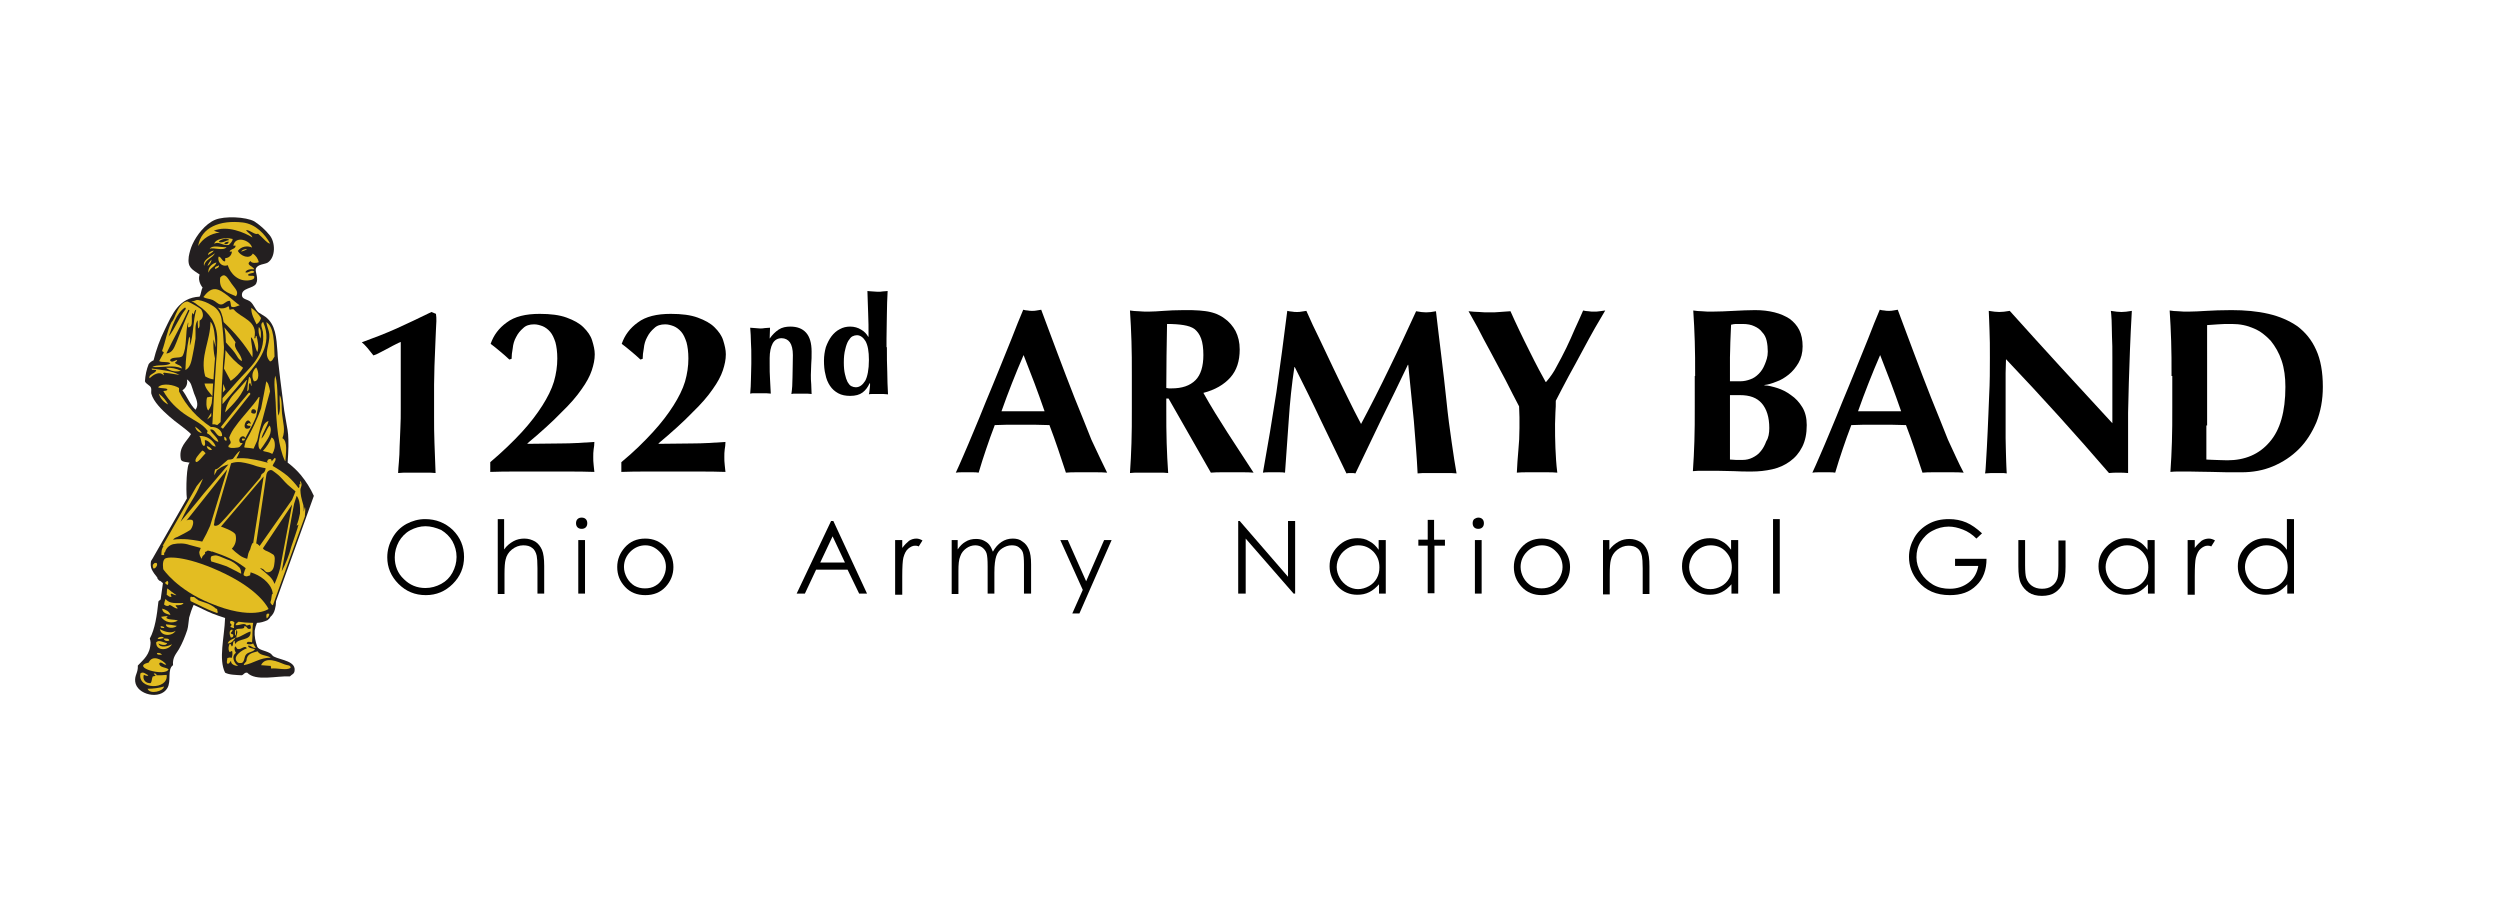 <?xml version="1.0" encoding="utf-8"?>
<!-- Generator: Adobe Illustrator 24.0.2, SVG Export Plug-In . SVG Version: 6.00 Build 0)  -->
<svg version="1.1" id="_122nd_Army_Band_Logos" xmlns="http://www.w3.org/2000/svg" xmlns:xlink="http://www.w3.org/1999/xlink"
	 x="0px" y="0px" viewBox="0 0 667.5 246" style="enable-background:new 0 0 667.5 246;" xml:space="preserve">
<style type="text/css">
	.st0{enable-background:new    ;}
	.st1{fill:#231F20;}
	.st2{fill:#E3BD22;}
</style>
<title>122-Logo-Artboard 17</title>
<g id="Name_only_color">
	<g class="st0">
		<path d="M116.4,88c-0.1,1.5-0.1,3.1-0.2,4.8c-0.1,1.6-0.1,3.3-0.2,5c0,1.7-0.1,3.3-0.1,4.9v3.8v4.8c0,2.2,0,4.5,0.1,6.9
			c0.1,2.4,0.2,5.1,0.3,8.1c-0.8-0.1-1.7-0.1-2.5-0.1c-0.8,0-1.6,0-2.5,0c-0.8,0-1.7,0-2.5,0c-0.8,0-1.6,0-2.5,0.1
			c0-0.7,0.1-1.6,0.2-2.9c0.1-1.3,0.2-2.7,0.2-4.2c0.1-1.5,0.1-3.2,0.2-4.9c0.1-1.7,0.1-3.5,0.1-5.2V91.3c-0.3,0.1-0.7,0.3-1.3,0.6
			c-0.6,0.3-1.2,0.6-1.9,1c-0.7,0.4-1.4,0.7-2.1,1.1c-0.7,0.4-1.4,0.7-2,0.9c-0.5-0.6-1-1.3-1.6-2c-0.6-0.7-1.1-1.2-1.5-1.5
			c3.3-1.2,6.4-2.4,9.3-3.7c2.9-1.3,6-2.8,9.3-4.4l1.2,0.5C116.6,85,116.5,86.4,116.4,88z"/>
		<path d="M139.3,115.4c2.3-2.5,4.1-4.9,5.5-7.1c1.4-2.2,2.5-4.4,3.1-6.4c0.6-2.1,0.9-4.1,0.9-6.2c0-1.7-0.2-3.2-0.5-4.3
			c-0.4-1.2-0.8-2.1-1.4-2.8c-0.6-0.7-1.3-1.2-2-1.5c-0.8-0.3-1.5-0.5-2.3-0.5c-1.2,0-2.2,0.3-2.9,1c-0.8,0.7-1.4,1.4-1.9,2.4
			c-0.5,0.9-0.8,1.9-0.9,3c-0.2,1-0.3,2-0.3,2.8l-0.6,0.2c-0.8-0.8-1.7-1.5-2.5-2.2c-0.8-0.7-1.6-1.3-2.5-2c0.8-2.3,2.2-4.2,4.3-5.7
			c2.1-1.6,5.1-2.3,8.8-2.3c2.9,0,5.3,0.3,7.2,1c1.9,0.7,3.4,1.5,4.5,2.6c1.1,1.1,1.9,2.2,2.3,3.5c0.4,1.3,0.7,2.5,0.7,3.7
			c0,1.4-0.3,2.8-0.8,4.3s-1.4,3.2-2.7,5c-1.3,1.9-3.1,4-5.5,6.3c-2.3,2.4-5.3,5.1-9,8.2l0.1,0.1c3,0,6-0.1,8.9-0.1
			c2.9,0,5.9-0.2,8.9-0.4c0,0.7-0.1,1.4-0.2,2c-0.1,0.7-0.1,1.3-0.1,2c0,0.7,0,1.4,0.1,2.1c0.1,0.7,0.1,1.3,0.2,1.9
			c-2.4-0.1-4.7-0.1-7.1-0.1c-2.3,0-4.7,0-7.1,0c-2.3,0-4.5,0-6.8,0c-2.3,0-4.5,0-6.8,0.1v-2.6C134.2,120.6,137,117.9,139.3,115.4z"
			/>
		<path d="M174.3,115.4c2.3-2.5,4.1-4.9,5.5-7.1c1.4-2.2,2.5-4.4,3.1-6.4c0.6-2.1,0.9-4.1,0.9-6.2c0-1.7-0.2-3.2-0.5-4.3
			c-0.4-1.2-0.8-2.1-1.4-2.8c-0.6-0.7-1.3-1.2-2-1.5c-0.8-0.3-1.5-0.5-2.3-0.5c-1.2,0-2.2,0.3-2.9,1c-0.8,0.7-1.4,1.4-1.9,2.4
			c-0.5,0.9-0.8,1.9-0.9,3c-0.2,1-0.3,2-0.3,2.8l-0.6,0.2c-0.8-0.8-1.7-1.5-2.5-2.2c-0.8-0.7-1.6-1.3-2.5-2c0.8-2.3,2.2-4.2,4.3-5.7
			c2.1-1.6,5.1-2.3,8.8-2.3c2.9,0,5.3,0.3,7.2,1c1.9,0.7,3.4,1.5,4.5,2.6c1.1,1.1,1.9,2.2,2.3,3.5c0.4,1.3,0.7,2.5,0.7,3.7
			c0,1.4-0.3,2.8-0.8,4.3s-1.4,3.2-2.7,5c-1.3,1.9-3.1,4-5.5,6.3c-2.3,2.4-5.3,5.1-9,8.2l0.1,0.1c3,0,6-0.1,8.9-0.1
			c2.9,0,5.9-0.2,8.9-0.4c0,0.7-0.1,1.4-0.2,2c-0.1,0.7-0.1,1.3-0.1,2c0,0.7,0,1.4,0.1,2.1c0.1,0.7,0.1,1.3,0.2,1.9
			c-2.4-0.1-4.7-0.1-7.1-0.1c-2.3,0-4.7,0-7.1,0c-2.3,0-4.5,0-6.8,0c-2.3,0-4.5,0-6.8,0.1v-2.6C169.3,120.6,172,117.9,174.3,115.4z"
			/>
	</g>
	<g class="st0">
		<path d="M205.5,90.4c0.7-1,1.5-1.8,2.4-2.4c0.9-0.6,2-0.8,3.1-0.8c1.8,0,3.2,0.5,4.2,1.6c1,1.1,1.5,2.8,1.5,5.1
			c0,1.2,0,2.3-0.1,3.3c0,1-0.1,1.9-0.1,2.9c0,0.8,0,1.6,0.1,2.5c0,0.9,0.1,1.8,0.1,2.6c-0.3,0-0.7-0.1-1.2-0.1c-0.5,0-1,0-1.5,0
			c-0.5,0-1,0-1.5,0c-0.5,0-0.9,0-1.2,0.1c0.2-1.3,0.3-2.8,0.3-4.5c0-1.7,0.1-3.7,0.1-5.9c0-1.5-0.3-2.7-0.8-3.4
			c-0.5-0.7-1.3-1.1-2.2-1.1c-1.1,0-1.9,0.5-2.4,1.4c-0.5,0.9-0.8,2.3-0.8,3.9v1.5c0,1.5,0,2.9,0.1,4.2s0.1,2.6,0.2,3.8
			c-0.3,0-0.7-0.1-1.2-0.1s-1,0-1.6,0c-0.6,0-1.1,0-1.5,0c-0.5,0-0.9,0-1.2,0.1c0.1-1.2,0.2-2.5,0.2-3.8c0-1.3,0.1-2.7,0.1-4.2v-1.5
			c0-1.5,0-2.9-0.1-4.2c0-1.3-0.1-2.6-0.2-3.9c0.4,0,0.9,0.1,1.3,0.1c0.4,0,0.9,0.1,1.3,0.1s0.9,0,1.3-0.1c0.4,0,0.9-0.1,1.4-0.1
			L205.5,90.4L205.5,90.4z"/>
		<path d="M236.8,92.7c0,2.4,0,4.6,0.1,6.6c0,2,0.1,4,0.2,6c-0.3,0-0.7-0.1-1.2-0.1c-0.5,0-1,0-1.5,0c-0.5,0-1,0-1.4,0
			c-0.5,0-0.8,0-1,0.1c0,0,0-0.2,0.1-0.5c0-0.3,0.1-0.6,0.1-0.9c0-0.3,0.1-0.7,0.1-1c0-0.3,0-0.5,0-0.5l-0.1-0.1
			c-0.5,1.1-1.1,1.9-1.9,2.5c-0.8,0.6-1.9,0.9-3.3,0.9c-1.2,0-2.3-0.2-3.2-0.7s-1.6-1.1-2.2-2c-0.6-0.9-1-1.9-1.2-3
			c-0.3-1.1-0.4-2.4-0.4-3.7s0.2-2.5,0.5-3.6c0.4-1.1,0.9-2.1,1.5-2.9c0.6-0.8,1.4-1.5,2.2-1.9c0.9-0.5,1.8-0.7,2.8-0.7
			c1.1,0,2.1,0.3,2.9,0.8c0.9,0.5,1.5,1.2,1.9,1.9h0.1c0-2.2,0-4.3-0.1-6.2s-0.1-3.9-0.2-6c0.3,0,0.7,0.1,1.2,0.1
			c0.5,0,1,0.1,1.5,0.1c0.5,0,1,0,1.5-0.1c0.5,0,0.9-0.1,1.2-0.1c-0.1,2-0.2,4.1-0.2,6.1c0,2-0.1,4.2-0.1,6.6V92.7z M225.3,96.8
			c0,1.2,0.1,2.3,0.3,3.1c0.2,0.9,0.4,1.5,0.7,2.1c0.3,0.5,0.6,0.9,1,1.1c0.4,0.2,0.8,0.3,1.2,0.3c1,0,1.8-0.6,2.5-1.7
			c0.6-1.1,1-3,1-5.6c0-2.3-0.3-3.9-0.9-5c-0.6-1-1.4-1.6-2.3-1.6c-0.4,0-0.8,0.1-1.2,0.3s-0.7,0.6-1.1,1.2
			c-0.3,0.5-0.6,1.3-0.8,2.2C225.4,94.3,225.3,95.4,225.3,96.8z"/>
	</g>
	<g class="st0">
		<path d="M295.6,126.2c-1-0.1-2-0.1-2.9-0.1c-0.9,0-1.8,0-2.7,0c-0.9,0-1.8,0-2.7,0c-0.9,0-1.8,0-2.7,0.1c-0.7-2.1-1.4-4.2-2.1-6.3
			c-0.7-2.1-1.5-4.3-2.3-6.4c-1.3,0-2.7-0.1-4-0.1c-1.3,0-2.7,0-4,0c-1.1,0-2.2,0-3.3,0c-1.1,0-2.2,0.1-3.3,0.1
			c-0.8,2.1-1.6,4.3-2.3,6.4c-0.7,2.1-1.4,4.2-2,6.3c-0.5-0.1-1-0.1-1.5-0.1c-0.5,0-1,0-1.5,0c-0.5,0-1,0-1.5,0s-1.1,0-1.6,0.1
			c0.5-1.1,1.2-2.6,2-4.5c0.8-1.9,1.8-4.1,2.8-6.6c1-2.4,2.1-5,3.2-7.8c1.2-2.8,2.3-5.6,3.5-8.5c1.2-2.9,2.3-5.7,3.4-8.4
			c1.1-2.8,2.1-5.4,3.1-7.7c0.4,0.1,0.8,0.2,1.2,0.2c0.4,0.1,0.8,0.1,1.2,0.1c0.4,0,0.8,0,1.2-0.1c0.4-0.1,0.8-0.1,1.2-0.2
			c1.3,3.6,2.8,7.4,4.3,11.5c1.5,4.1,3.1,8.1,4.6,12c1.6,3.9,3.1,7.7,4.5,11.2C293,120.8,294.4,123.8,295.6,126.2z M273.3,94.8
			c-1.1,2.5-2.1,5-3.1,7.5c-1,2.5-1.9,5-2.8,7.5h11.5c-0.9-2.6-1.8-5.1-2.7-7.5C275.2,99.8,274.3,97.3,273.3,94.8z"/>
		<path d="M311.4,106.4v2.6c0,3.5,0,6.6,0.1,9.3c0.1,2.7,0.2,5.4,0.4,8c-0.7-0.1-1.5-0.1-2.3-0.1c-0.8,0-1.8,0-2.8,0
			c-1.1,0-2,0-2.8,0c-0.8,0-1.6,0-2.3,0.1c0.2-2.6,0.3-5.3,0.4-8c0.1-2.7,0.1-5.8,0.1-9.3v-8.6c0-3.5,0-6.6-0.1-9.3
			c-0.1-2.7-0.2-5.4-0.4-8.2c0.7,0.1,1.5,0.2,2.3,0.2c0.8,0.1,1.8,0.1,2.8,0.1c1.1,0,2.4-0.1,3.9-0.2c1.4-0.1,3.2-0.2,5.4-0.2
			c1.6,0,3,0,4.1,0.1c1.1,0.1,2.1,0.2,2.9,0.4c0.8,0.2,1.5,0.4,2.1,0.7c0.6,0.3,1.2,0.6,1.7,1c1.3,0.9,2.3,2.1,3,3.4
			c0.7,1.4,1.1,3,1.1,4.9c0,3.1-0.8,5.6-2.5,7.5c-1.7,1.9-4.1,3.3-7.2,4.1c2,3.6,4.2,7.1,6.5,10.7c2.3,3.5,4.6,7.1,6.9,10.6
			c-1-0.1-1.9-0.1-2.8-0.1c-0.9,0-1.9,0-2.8,0c-1,0-1.9,0-2.9,0c-0.9,0-1.9,0-2.9,0.1l-11.3-19.8H311.4z M321.3,94.8
			c0-1.8-0.2-3.3-0.6-4.4c-0.4-1.1-1-1.9-1.7-2.5c-0.8-0.6-1.8-0.9-3-1.1c-1.2-0.2-2.7-0.3-4.4-0.3c-0.1,5.7-0.2,11.4-0.2,17.1
			c0.3,0,0.5,0.1,0.7,0.1c0.2,0,0.5,0,0.7,0c2.8,0,4.9-0.7,6.4-2.2C320.6,100.1,321.3,97.8,321.3,94.8z"/>
		<path d="M344.1,112.1c-0.3,4.7-0.7,9.4-1,14.1c-0.5-0.1-1-0.1-1.5-0.1c-0.5,0-1,0-1.4,0c-0.5,0-1,0-1.5,0c-0.5,0-1,0-1.5,0.1
			c1.3-7.2,2.5-14.4,3.6-21.5c1-7.1,2-14.4,2.9-21.7c0.5,0.1,0.9,0.2,1.3,0.2c0.4,0.1,0.8,0.1,1.3,0.1c0.4,0,0.8,0,1.2-0.1
			c0.4-0.1,0.9-0.1,1.3-0.2c1.1,2.5,2.3,5.1,3.6,7.7c1.2,2.6,2.5,5.2,3.7,7.8c1.2,2.6,2.5,5.1,3.7,7.6c1.2,2.5,2.4,4.8,3.6,7.1
			c2.5-4.7,5-9.6,7.5-14.8c2.5-5.1,4.9-10.3,7.2-15.3c1,0.2,2,0.3,2.7,0.3c0.7,0,1.6-0.1,2.6-0.3c0.4,3.6,0.9,7.5,1.4,11.7
			c0.5,4.2,1,8.2,1.4,12.2s0.9,7.7,1.4,11.1c0.5,3.4,0.9,6.2,1.3,8.3c-0.8-0.1-1.7-0.1-2.6-0.1c-0.9,0-1.7,0-2.6,0
			c-0.8,0-1.7,0-2.6,0c-0.9,0-1.8,0-2.6,0.1c-0.2-4.3-0.6-9-1-14c-0.5-5-1-10-1.5-15h-0.1c-2.4,5-4.7,9.8-7.1,14.6
			c-2.3,4.8-4.6,9.6-6.9,14.4c-0.2,0-0.4-0.1-0.6-0.1c-0.2,0-0.4,0-0.6,0c-0.2,0-0.4,0-0.6,0c-0.2,0-0.4,0.1-0.6,0.1
			c-2.3-4.7-4.5-9.4-6.8-14.1c-2.2-4.7-4.6-9.5-7-14.3h-0.1C344.9,102.6,344.4,107.4,344.1,112.1z"/>
		<path d="M415.7,97.7c0.8-1.5,1.7-3.1,2.5-4.8c0.8-1.7,1.6-3.4,2.3-5.1c0.8-1.7,1.5-3.3,2.2-4.9c0.5,0.1,0.9,0.2,1.4,0.2
			c0.5,0.1,1,0.1,1.5,0.1s1,0,1.5-0.1c0.5-0.1,1-0.1,1.5-0.2c-0.7,1.2-1.6,2.7-2.7,4.6c-1.1,1.9-2.2,4-3.4,6.2
			c-1.2,2.2-2.4,4.5-3.7,6.8c-1.2,2.3-2.4,4.5-3.4,6.5c0,1,0,2-0.1,3.1c0,1-0.1,2.1-0.1,3.1c0,2.1,0,4.3,0.1,6.4
			c0.1,2.1,0.2,4.3,0.5,6.6c-0.9-0.1-1.8-0.1-2.7-0.1c-0.9,0-1.8,0-2.7,0s-1.8,0-2.7,0s-1.8,0-2.7,0.1c0.1-1.9,0.2-3.9,0.4-5.9
			c0.2-2,0.3-4,0.3-6c0-1,0-1.9,0-2.9c0-1-0.1-2-0.1-2.9c-1.1-2.1-2.3-4.4-3.6-7c-1.4-2.6-2.7-5.1-4-7.5c-1.3-2.4-2.5-4.6-3.5-6.6
			c-1.1-2-1.9-3.4-2.4-4.3c1,0.1,1.9,0.2,2.8,0.2c0.9,0.1,1.9,0.1,2.8,0.1c1,0,1.9,0,2.8-0.1c0.9-0.1,1.8-0.1,2.8-0.2
			c0.7,1.6,1.5,3.3,2.4,5.2c0.9,1.9,1.8,3.7,2.7,5.5c0.9,1.8,1.7,3.4,2.5,4.9c0.8,1.5,1.4,2.6,1.8,3.3h0.1
			C414,100.6,414.9,99.3,415.7,97.7z"/>
	</g>
	<g class="st0">
		<path d="M452.6,100.4c0-3.5,0-6.6-0.1-9.3c-0.1-2.7-0.2-5.4-0.4-8.2c0.7,0.1,1.5,0.2,2.3,0.2c0.8,0.1,1.8,0.1,2.8,0.1
			c1.8,0,3.7-0.1,5.7-0.2c2-0.1,3.9-0.2,5.7-0.2c1.9,0,3.6,0.2,5.2,0.6c1.6,0.4,2.9,1,4,1.7c1.1,0.8,2,1.8,2.6,3
			c0.6,1.2,0.9,2.7,0.9,4.4c0,1.7-0.4,3.2-1.1,4.4c-0.7,1.2-1.6,2.3-2.6,3.1c-1,0.8-2.1,1.5-3.3,1.9c-1.2,0.5-2.3,0.8-3.2,0.9v0.1
			c1,0,2.1,0.3,3.4,0.7s2.5,1,3.7,1.9c1.2,0.8,2.2,1.9,3,3.2s1.2,2.9,1.2,4.8c0,2.3-0.4,4.2-1.2,5.8c-0.8,1.6-1.9,2.9-3.3,3.9
			c-1.4,1-2.9,1.7-4.7,2.1c-1.8,0.4-3.6,0.6-5.5,0.6c-1.7,0-3.2,0-4.7-0.1c-1.4,0-3-0.1-4.6-0.1c-1.1,0-2.3,0-3.5,0s-2.2,0-2.9,0.1
			c0.2-2.6,0.3-5.3,0.4-8c0.1-2.7,0.1-5.8,0.1-9.3V100.4z M472,93.9c0-1-0.1-2-0.3-2.9c-0.2-0.9-0.6-1.7-1.2-2.3
			c-0.5-0.7-1.2-1.2-2.1-1.6c-0.8-0.4-1.9-0.6-3.1-0.6c-0.9,0-1.6,0-1.9,0c-0.4,0-0.7,0.1-1.2,0.2c-0.1,1.6-0.1,3.1-0.2,4.7
			c0,1.6-0.1,2.9-0.1,4c0,1.1,0,2.2,0,3.2c0,1,0,2.1,0,3.2h2.8c0.9,0,1.8-0.2,2.6-0.5c0.9-0.3,1.6-0.8,2.3-1.5
			c0.7-0.7,1.2-1.5,1.6-2.5S472,95.3,472,93.9z M472.4,114.3c0-2.9-0.7-5.1-2-6.6s-3.2-2.2-5.8-2.2c-0.6,0-1.1,0-1.5,0
			c-0.4,0-0.8,0-1.2,0c0,0.9,0,1.8,0,2.7c0,0.9,0,2.1,0,3.4c0,1,0,2,0,3.1c0,1,0,2.1,0,3.1s0,1.9,0,2.8c0,0.8,0,1.5,0,2.1
			c0.6,0,1.1,0.1,1.6,0.1c0.5,0,1.1,0,1.8,0c0.9,0,1.8-0.2,2.6-0.6c0.8-0.4,1.6-0.9,2.2-1.7c0.6-0.7,1.1-1.6,1.5-2.7
			C472.2,116.9,472.4,115.6,472.4,114.3z"/>
	</g>
	<g class="st0">
		<path d="M524.3,126.2c-1-0.1-2-0.1-2.9-0.1c-0.9,0-1.8,0-2.7,0s-1.8,0-2.7,0s-1.8,0-2.7,0.1c-0.7-2.1-1.4-4.2-2.1-6.3
			c-0.7-2.1-1.5-4.3-2.3-6.4c-1.3,0-2.7-0.1-4-0.1c-1.3,0-2.7,0-4,0c-1.1,0-2.2,0-3.3,0c-1.1,0-2.2,0.1-3.3,0.1
			c-0.8,2.1-1.6,4.3-2.3,6.4c-0.7,2.1-1.4,4.2-2,6.3c-0.5-0.1-1-0.1-1.5-0.1c-0.5,0-1,0-1.5,0c-0.5,0-1,0-1.5,0s-1,0-1.6,0.1
			c0.5-1.1,1.2-2.6,2-4.5c0.8-1.9,1.8-4.1,2.8-6.6c1-2.4,2.1-5,3.2-7.8c1.2-2.8,2.3-5.6,3.5-8.5c1.2-2.9,2.3-5.7,3.4-8.4
			c1.1-2.8,2.1-5.4,3.1-7.7c0.4,0.1,0.8,0.2,1.2,0.2c0.4,0.1,0.8,0.1,1.2,0.1s0.8,0,1.2-0.1c0.4-0.1,0.8-0.1,1.2-0.2
			c1.3,3.6,2.8,7.4,4.3,11.5c1.5,4.1,3.1,8.1,4.6,12c1.6,3.9,3.1,7.7,4.5,11.2C521.7,120.8,523,123.8,524.3,126.2z M502,94.8
			c-1.1,2.5-2.1,5-3.1,7.5c-1,2.5-1.9,5-2.8,7.5h11.5c-0.9-2.6-1.8-5.1-2.7-7.5C503.9,99.8,503,97.3,502,94.8z"/>
		<path d="M531.3,95.5c0-2.9,0-5.3-0.1-7.3c-0.1-2-0.1-3.7-0.2-5.2c1.2,0.2,2.1,0.3,2.8,0.3s1.7-0.1,2.8-0.3
			c4.6,5.1,9.1,10.1,13.6,15c4.5,4.9,9.1,9.9,13.8,15v-5.5v-6.1c0-2.1,0-4.1,0-6.1c0-2,0-3.8-0.1-5.5c0-1.7-0.1-3.1-0.1-4.3
			c-0.1-1.2-0.1-2-0.2-2.5c1.2,0.2,2.1,0.3,2.8,0.3c0.7,0,1.7-0.1,2.8-0.3c-0.2,3.8-0.4,7.3-0.5,10.4c-0.1,3.1-0.2,6-0.3,8.7
			c-0.1,2.7-0.1,5.4-0.2,8.1c0,2.7,0,5.5,0,8.5v7.6c-0.8-0.1-1.7-0.1-2.6-0.1c-0.9,0-1.7,0-2.5,0.1c-8.7-10.1-17.8-20.2-27.5-30.4
			c0,1.2-0.1,2.4-0.1,3.7c0,1.2,0,2.5,0,3.7v7.3c0,2.5,0,4.7,0,6.4c0,1.8,0.1,3.3,0.1,4.5c0,1.2,0.1,2.2,0.1,3
			c0,0.8,0.1,1.4,0.1,1.9c-0.5-0.1-1-0.1-1.5-0.1s-1,0-1.4,0c-1,0-1.9,0-2.9,0.1c0.1-0.3,0.2-1.5,0.3-3.6c0.1-2.1,0.3-4.6,0.4-7.5
			c0.1-3,0.3-6.2,0.4-9.6C531.3,102,531.3,98.7,531.3,95.5z"/>
		<path d="M579.8,100.4c0-3.5,0-6.6-0.1-9.3c-0.1-2.7-0.2-5.4-0.4-8.2c0.7,0.1,1.5,0.2,2.3,0.2c0.8,0.1,1.8,0.1,2.8,0.1
			c1.4,0,2.9-0.1,4.7-0.2c1.7-0.1,4-0.2,6.7-0.2c3.6,0,6.9,0.3,9.9,1c3,0.7,5.5,1.8,7.7,3.3c2.1,1.6,3.8,3.6,5,6.3
			c1.2,2.6,1.8,5.9,1.8,9.9c0,3.5-0.6,6.6-1.7,9.4c-1.2,2.8-2.7,5.2-4.7,7.2c-2,2-4.3,3.5-6.9,4.6c-2.6,1.1-5.4,1.6-8.4,1.6
			c-3.1,0-5.8,0-8.1-0.1c-2.2,0-4.2-0.1-5.8-0.1c-1.1,0-2,0-2.8,0c-0.8,0-1.6,0-2.3,0.1c0.2-2.6,0.3-5.3,0.4-8
			c0.1-2.7,0.1-5.8,0.1-9.3V100.4z M589.1,113.6v3.8c0,1.2,0,2.3,0,3.3c0,1,0,1.7,0,2c0.6,0,1.4,0.1,2.3,0.1c0.9,0,2,0.1,3.3,0.1
			c4.7,0,8.5-1.6,11.3-4.9c2.8-3.2,4.2-8.1,4.2-14.7c0-2.6-0.3-4.9-1-7c-0.7-2.1-1.7-3.8-2.9-5.3c-1.3-1.4-2.8-2.6-4.5-3.3
			c-1.8-0.8-3.7-1.2-5.9-1.2c-1.5,0-2.7,0-3.7,0.1c-0.9,0.1-1.9,0.1-2.9,0.2c0,0.3,0,0.9,0,2c0,1,0,2.1,0,3.4V96v3.2v11.2V113.6z"/>
	</g>
	<g class="st0">
		<path d="M113.5,138.6c2.9,0,5.4,1,7.4,2.9c2,2,3,4.4,3,7.2c0,2.8-1,5.2-3,7.2c-2,2-4.4,3-7.2,3c-2.9,0-5.3-1-7.3-3
			c-2-2-3-4.4-3-7.1c0-1.9,0.5-3.6,1.4-5.2s2.1-2.8,3.7-3.7C110,139.1,111.7,138.6,113.5,138.6z M113.6,140.5
			c-1.4,0-2.8,0.4-4.1,1.1c-1.3,0.7-2.3,1.8-3,3c-0.7,1.3-1.1,2.7-1.1,4.2c0,2.3,0.8,4.3,2.4,5.8c1.6,1.6,3.5,2.4,5.8,2.4
			c1.5,0,2.9-0.4,4.2-1.1c1.3-0.7,2.3-1.7,3-3c0.7-1.3,1.1-2.7,1.1-4.2c0-1.5-0.4-2.9-1.1-4.2c-0.7-1.2-1.7-2.2-3-3
			C116.4,140.9,115,140.5,113.6,140.5z"/>
		<path d="M132.8,138.6h1.8v8.1c0.7-1,1.6-1.7,2.5-2.2c0.9-0.5,1.9-0.7,2.9-0.7c1.1,0,2,0.3,2.9,0.8c0.8,0.5,1.4,1.3,1.8,2.2
			c0.4,0.9,0.6,2.4,0.6,4.3v7.4h-1.8v-6.8c0-1.7-0.1-2.8-0.2-3.3c-0.2-0.9-0.6-1.7-1.2-2.1c-0.6-0.5-1.4-0.7-2.4-0.7
			c-1.1,0-2.1,0.4-3,1.1c-0.9,0.7-1.5,1.7-1.7,2.7c-0.2,0.7-0.3,2-0.3,3.9v5.3h-1.8V138.6z"/>
		<path d="M155.3,138.2c0.4,0,0.8,0.1,1.1,0.4s0.4,0.7,0.4,1.1c0,0.4-0.1,0.8-0.4,1.1s-0.7,0.4-1.1,0.4c-0.4,0-0.8-0.1-1.1-0.4
			s-0.4-0.7-0.4-1.1c0-0.4,0.1-0.8,0.4-1.1S154.9,138.2,155.3,138.2z M154.4,144.2h1.8v14.3h-1.8V144.2z"/>
		<path d="M172.3,143.8c2.2,0,4,0.8,5.5,2.4c1.3,1.5,2,3.2,2,5.2c0,2-0.7,3.8-2.1,5.3c-1.4,1.5-3.2,2.2-5.4,2.2
			c-2.2,0-4-0.7-5.4-2.2c-1.4-1.5-2.1-3.2-2.1-5.3c0-2,0.7-3.7,2-5.2C168.2,144.6,170,143.8,172.3,143.8z M172.3,145.6
			c-1.5,0-2.9,0.6-4,1.7s-1.7,2.5-1.7,4.1c0,1,0.3,2,0.8,2.9c0.5,0.9,1.2,1.6,2,2.1c0.9,0.5,1.8,0.7,2.8,0.7c1,0,2-0.2,2.8-0.7
			c0.9-0.5,1.5-1.2,2-2.1c0.5-0.9,0.8-1.9,0.8-2.9c0-1.6-0.6-3-1.7-4.1S173.8,145.6,172.3,145.6z"/>
		<path d="M222.5,139.1l9,19.4h-2.1l-3.1-6.4h-8.4l-3,6.4h-2.2l9.2-19.4H222.5z M222.3,143.2l-3.3,7h6.6L222.3,143.2z"/>
	</g>
	<g class="st0">
		<path d="M239,144.2h1.9v2.1c0.6-0.8,1.2-1.4,1.8-1.9c0.6-0.4,1.3-0.6,2-0.6c0.5,0,1.1,0.2,1.6,0.5l-1,1.6c-0.4-0.2-0.7-0.2-1-0.2
			c-0.6,0-1.2,0.3-1.8,0.8c-0.6,0.5-1,1.3-1.3,2.4c-0.2,0.8-0.3,2.5-0.3,5v4.9H239V144.2z"/>
	</g>
	<g class="st0">
		<path d="M253.9,144.2h1.8v2.5c0.6-0.9,1.3-1.6,2-2c0.9-0.6,1.9-0.8,2.9-0.8c0.7,0,1.4,0.1,2,0.4c0.6,0.3,1.1,0.6,1.5,1.1
			c0.4,0.5,0.7,1.1,1,1.9c0.6-1.1,1.4-2,2.3-2.6c0.9-0.6,1.9-0.9,3-0.9c1,0,1.9,0.2,2.6,0.8c0.8,0.5,1.3,1.2,1.7,2.1
			c0.4,0.9,0.6,2.2,0.6,4v7.8h-1.9v-7.8c0-1.5-0.1-2.6-0.3-3.2c-0.2-0.6-0.6-1-1.1-1.4c-0.5-0.4-1.2-0.5-1.9-0.5
			c-0.9,0-1.7,0.3-2.5,0.8s-1.3,1.2-1.6,2.1c-0.3,0.9-0.5,2.3-0.5,4.4v5.6h-1.8v-7.3c0-1.7-0.1-2.9-0.3-3.5
			c-0.2-0.6-0.6-1.1-1.1-1.5c-0.5-0.4-1.2-0.6-1.9-0.6c-0.9,0-1.7,0.3-2.4,0.8c-0.7,0.5-1.3,1.2-1.6,2.1c-0.4,0.9-0.5,2.2-0.5,4v6.1
			h-1.8V144.2z"/>
		<path d="M283.1,144.2h2l4.9,11l4.8-11h2l-8.6,19.6h-1.9l2.8-6.3L283.1,144.2z"/>
		<path d="M330.6,158.5v-19.4h0.4l12.9,14.9v-14.9h1.9v19.4h-0.4l-12.8-14.7v14.7H330.6z"/>
		<path d="M370,144.2v14.3h-1.8V156c-0.8,0.9-1.6,1.6-2.6,2.1c-1,0.5-2,0.7-3.2,0.7c-2,0-3.8-0.7-5.2-2.2c-1.4-1.5-2.2-3.3-2.2-5.4
			c0-2.1,0.7-3.8,2.2-5.3c1.5-1.5,3.2-2.2,5.2-2.2c1.2,0,2.2,0.2,3.2,0.8c1,0.5,1.8,1.3,2.5,2.3v-2.6H370z M362.6,145.6
			c-1,0-2,0.3-2.8,0.8s-1.6,1.2-2.1,2.1c-0.5,0.9-0.8,1.9-0.8,2.9c0,1,0.3,2,0.8,2.9s1.2,1.6,2.1,2.2c0.9,0.5,1.8,0.8,2.8,0.8
			c1,0,2-0.3,2.9-0.8c0.9-0.5,1.6-1.2,2.1-2.1s0.7-1.8,0.7-2.9c0-1.7-0.5-3-1.6-4.2C365.5,146.1,364.2,145.6,362.6,145.6z"/>
		<path d="M381.1,138.8h1.8v5.3h2.9v1.6H383v12.7h-1.8v-12.7h-2.5v-1.6h2.5V138.8z"/>
		<path d="M394.7,138.2c0.4,0,0.8,0.1,1.1,0.4c0.3,0.3,0.4,0.7,0.4,1.1c0,0.4-0.1,0.8-0.4,1.1c-0.3,0.3-0.7,0.4-1.1,0.4
			c-0.4,0-0.8-0.1-1.1-0.4c-0.3-0.3-0.4-0.7-0.4-1.1c0-0.4,0.1-0.8,0.4-1.1C393.9,138.4,394.3,138.2,394.7,138.2z M393.8,144.2h1.8
			v14.3h-1.8V144.2z"/>
		<path d="M411.7,143.8c2.2,0,4,0.8,5.5,2.4c1.3,1.5,2,3.2,2,5.2c0,2-0.7,3.8-2.1,5.3c-1.4,1.5-3.2,2.2-5.4,2.2
			c-2.2,0-4-0.7-5.4-2.2c-1.4-1.5-2.1-3.2-2.1-5.3c0-2,0.7-3.7,2-5.2C407.6,144.6,409.4,143.8,411.7,143.8z M411.7,145.6
			c-1.5,0-2.9,0.6-4,1.7s-1.7,2.5-1.7,4.1c0,1,0.3,2,0.8,2.9c0.5,0.9,1.2,1.6,2,2.1c0.9,0.5,1.8,0.7,2.8,0.7c1,0,2-0.2,2.8-0.7
			c0.9-0.5,1.5-1.2,2-2.1c0.5-0.9,0.8-1.9,0.8-2.9c0-1.6-0.6-3-1.7-4.1C414.5,146.2,413.2,145.6,411.7,145.6z"/>
		<path d="M427.9,144.2h1.8v2.6c0.7-1,1.6-1.7,2.5-2.2c0.9-0.5,1.9-0.7,2.9-0.7c1.1,0,2,0.3,2.9,0.8c0.8,0.5,1.4,1.3,1.8,2.2
			c0.4,0.9,0.6,2.4,0.6,4.3v7.4h-1.8v-6.8c0-1.7-0.1-2.8-0.2-3.3c-0.2-0.9-0.6-1.7-1.2-2.1c-0.6-0.5-1.4-0.7-2.4-0.7
			c-1.1,0-2.1,0.4-3,1.1c-0.9,0.7-1.5,1.7-1.7,2.7c-0.2,0.7-0.3,2-0.3,3.9v5.3h-1.8V144.2z"/>
		<path d="M464.1,144.2v14.3h-1.8V156c-0.8,0.9-1.6,1.6-2.6,2.1c-1,0.5-2,0.7-3.2,0.7c-2,0-3.8-0.7-5.2-2.2
			c-1.4-1.5-2.2-3.3-2.2-5.4c0-2.1,0.7-3.8,2.2-5.3c1.5-1.5,3.2-2.2,5.2-2.2c1.2,0,2.2,0.2,3.2,0.8c1,0.5,1.8,1.3,2.5,2.3v-2.6
			H464.1z M456.7,145.6c-1,0-2,0.3-2.8,0.8s-1.6,1.2-2.1,2.1s-0.8,1.9-0.8,2.9c0,1,0.3,2,0.8,2.9c0.5,0.9,1.2,1.6,2.1,2.2
			s1.8,0.8,2.8,0.8c1,0,2-0.3,2.9-0.8c0.9-0.5,1.6-1.2,2.1-2.1s0.7-1.8,0.7-2.9c0-1.7-0.5-3-1.6-4.2
			C459.7,146.1,458.3,145.6,456.7,145.6z"/>
		<path d="M473.4,138.6h1.8v19.9h-1.8V138.6z"/>
		<path d="M529.2,142.4l-1.5,1.4c-1.1-1.1-2.3-1.9-3.6-2.4c-1.3-0.5-2.5-0.8-3.8-0.8c-1.5,0-3,0.4-4.3,1.1c-1.4,0.7-2.4,1.8-3.2,3
			c-0.8,1.3-1.1,2.6-1.1,4.1c0,1.5,0.4,2.8,1.2,4.2c0.8,1.3,1.9,2.3,3.2,3.1c1.4,0.8,2.9,1.1,4.5,1.1c2,0,3.7-0.6,5.1-1.7
			s2.2-2.6,2.5-4.4H522v-1.9h8.4c0,3-0.9,5.4-2.7,7.1c-1.8,1.8-4.1,2.6-7.1,2.6c-3.6,0-6.4-1.2-8.5-3.7c-1.6-1.9-2.4-4.1-2.4-6.5
			c0-1.8,0.5-3.5,1.4-5.1s2.2-2.8,3.8-3.7c1.6-0.9,3.4-1.3,5.5-1.3c1.6,0,3.2,0.3,4.6,0.9C526.4,140.1,527.8,141.1,529.2,142.4z"/>
		<path d="M538.9,144.2h1.8v6.7c0,1.6,0.1,2.8,0.3,3.4c0.3,0.9,0.8,1.6,1.5,2.1c0.7,0.5,1.6,0.8,2.7,0.8c1,0,1.9-0.2,2.6-0.7
			c0.7-0.5,1.2-1.1,1.5-2c0.2-0.6,0.3-1.7,0.3-3.5v-6.7h1.9v7c0,2-0.2,3.5-0.7,4.5c-0.5,1-1.2,1.8-2.1,2.4c-0.9,0.6-2.1,0.9-3.5,0.9
			s-2.6-0.3-3.5-0.9c-0.9-0.6-1.6-1.4-2.1-2.4c-0.5-1-0.7-2.5-0.7-4.6V144.2z"/>
		<path d="M575.3,144.2v14.3h-1.8V156c-0.8,0.9-1.6,1.6-2.6,2.1c-1,0.5-2,0.7-3.2,0.7c-2,0-3.8-0.7-5.2-2.2
			c-1.4-1.5-2.2-3.3-2.2-5.4c0-2.1,0.7-3.8,2.2-5.3c1.5-1.5,3.2-2.2,5.2-2.2c1.2,0,2.2,0.2,3.2,0.8c1,0.5,1.8,1.3,2.5,2.3v-2.6
			H575.3z M567.9,145.6c-1,0-2,0.3-2.8,0.8s-1.6,1.2-2.1,2.1s-0.8,1.9-0.8,2.9c0,1,0.3,2,0.8,2.9s1.2,1.6,2.1,2.2
			c0.9,0.5,1.8,0.8,2.8,0.8c1,0,2-0.3,2.9-0.8c0.9-0.5,1.6-1.2,2.1-2.1s0.7-1.8,0.7-2.9c0-1.7-0.5-3-1.6-4.2
			C570.8,146.1,569.5,145.6,567.9,145.6z"/>
	</g>
	<g class="st0">
		<path d="M584.1,144.2h1.9v2.1c0.6-0.8,1.2-1.4,1.8-1.9c0.6-0.4,1.3-0.6,2-0.6c0.5,0,1.1,0.2,1.6,0.5l-1,1.6
			c-0.4-0.2-0.7-0.2-1-0.2c-0.6,0-1.2,0.3-1.8,0.8c-0.6,0.5-1,1.3-1.3,2.4c-0.2,0.8-0.3,2.5-0.3,5v4.9h-1.9V144.2z"/>
	</g>
	<g class="st0">
		<path d="M612.5,138.6v19.9h-1.8V156c-0.8,0.9-1.6,1.6-2.6,2.1c-1,0.5-2,0.7-3.2,0.7c-2,0-3.8-0.7-5.2-2.2
			c-1.4-1.5-2.2-3.3-2.2-5.4c0-2.1,0.7-3.8,2.2-5.3c1.5-1.5,3.2-2.2,5.2-2.2c1.2,0,2.2,0.2,3.2,0.8c1,0.5,1.8,1.3,2.5,2.3v-8.2
			H612.5z M605.1,145.6c-1,0-2,0.3-2.8,0.8s-1.6,1.2-2.1,2.1s-0.8,1.9-0.8,2.9c0,1,0.3,2,0.8,2.9c0.5,0.9,1.2,1.6,2.1,2.2
			s1.8,0.8,2.8,0.8c1,0,2-0.3,2.9-0.8c0.9-0.5,1.6-1.2,2.1-2.1s0.7-1.8,0.7-2.9c0-1.7-0.5-3-1.6-4.2
			C608.1,146.1,606.7,145.6,605.1,145.6z"/>
	</g>
	<path class="st1" d="M52.2,109.4c1-1.3,0.2-2.9-0.4-4.4c-0.7-2-0.7-2.9-1.9-3.7c0.3,1.1-0.2,2.3-1.2,2.9
		C50,105.9,50.7,108,52.2,109.4z M68.6,166.3c-0.3,0.7-0.5,1.4-0.6,2.1c-0.1,1.5,0.2,2.9,0.7,4.3c0.5,0.9,1.9,0.9,3.4,1.7
		c0.4,0.2,0.6,0.7,1,0.9c2,1,6.2,1.2,5.5,4.1c-0.2,0.6-0.6,0.6-1.2,1.2c-3.5-0.2-9.1,1.4-11.4-1c-0.8-0.1-0.9,0.6-1.5,0.7
		c-1.6-0.1-3.3-0.1-4.4-0.7c-1.8-3.6-0.2-9.3,0-14.6c0,0-3.2-1-4.8-1.8s-3.6-1.7-3.6-1.7c-0.5,1.1-0.9,2.3-1.2,3.4
		c-0.2,1.2-0.2,2.3-0.5,3.3c-0.6,1.8-1.3,3.5-2.2,5.1c-0.7,1.2-1.8,2.2-1.6,4.3c-1.6,1.1-0.4,4.2-1.5,6.1c-1.9,3.3-8.2,1.8-8.6-1.7
		c-0.2-1.8,0.8-2.3,0.7-4.3c1.5-1.6,3.3-2.9,3.4-6.1c0-0.4-0.1-0.7-0.2-1.1c1.4-2.6,1.9-6.2,2.3-9.9c0.1-0.3,0.5-0.3,0.6-0.6
		c0.2-1.4,0.4-2.9,0.6-4.3l-0.7-0.6c0,0-0.1,0.1-0.4-0.2c-0.2-0.2-0.4-0.4-0.4-0.7c-0.6-0.7-1.1-1.4-1.5-2.2
		c-0.3-0.7-0.3-1.4-0.2-2.1c0.1-0.2,0.2-0.5,0.4-0.7l9.2-16.1c-0.3-2.2-0.1-9.6,0.8-9.5c-0.5-0.3-2.1-0.1-2.4-0.9
		c-0.7-3.4,1.6-4.8,2.7-6.8c-1.6-1.6-3.9-3-5.9-4.8c-1.8-1.6-4.1-3.8-4.7-6c-0.1-0.5,0.1-1.2-0.1-1.6c-0.2-0.6-1.4-1-1.6-1.7
		c0.1-1.6,0.4-3.1,1-4.6c0.3-0.4,0.8-0.8,1.3-1c0.7-2.8,1.7-5.6,3-8.2c2-4.1,3.7-8.5,9.3-8.8c0.4-0.7,0.4-1.8,0.8-2.4
		c-0.8-1-1.2-2.3-0.8-3.5c-2-1.4-3.3-1.8-2.9-4.8c0.2-1.1,0.5-2.2,1-3.3c1.1-2.4,3.4-5.4,6-6.5s8.3-0.8,10.5,0.4
		c1.5,1,2.9,2.2,4.1,3.7c1.5,1.8,1.7,5.8-0.5,7.3c-0.8,0.5-2.8,0.4-3.2,1.7c-0.2,0.8,0.8,2.5,0.1,3.9s-4,1.1-3.8,3.2
		c0.1,1,1.4,1,2.2,1.6c0.9,0.7,1.3,2.1,2.2,2.9c0.6,0.4,1.3,0.8,1.9,1.2c2.7,2.1,2.9,5.4,3.2,9.5c0,1.8,1.3,11.8,1.8,15.6
		c1,5.8,1,5.3,1.1,7.7c0.1,2.1-0.2,6.1-0.2,6.1c1.3,1,2.4,2,3.5,3.3c1.4,1.7,2.6,3.6,3.5,5.6l-10.1,28.1c0,0.8-0.1,1.5-0.3,2.2
		c-0.2,0.8-0.6,1.5-1.2,2c-0.2,0.4-0.5,0.7-0.8,0.9C70.5,166,69.5,166.3,68.6,166.3z"/>
	<path class="st2" d="M71.1,86c2.1,1.2,2.1,5.6,2.2,9.2c-0.4,0.5-0.5,1.2-1.2,1.3c-1.9-2,0-4.2-0.2-7.3C71.8,88.1,71.3,87.3,71.1,86
		z"/>
	<path class="st2" d="M53.2,116.4c1.9-0.1,3.7,1,4.4,2.8c-1.2,0.1-1.5-1.6-2.9-1.7c-0.1,0.4,0.3,1.2-0.2,1.6
		C53.5,118.7,53.9,117,53.2,116.4z"/>
	<path class="st2" d="M69.6,90.4c-0.5-0.9-0.7-2-0.5-3.1C69.8,87.9,69.7,89.4,69.6,90.4z"/>
	<path class="st2" d="M52.1,113.9c0.7,0.5,1.3,1,1.8,1.7C53,115.5,52.3,114.8,52.1,113.9z"/>
	<path class="st2" d="M41.8,180.3c0.9,0,1.8,0,2.7-0.1c0.5,4.1-7.9,4-7-0.4c0.7-0.6,1.5,0.2,2.1,0.5c-0.3,0.4-0.9-0.1-1.2-0.1
		c-0.3,0.9,0.1,1.8,1,2.1c0.3,0.1,0.6,0.1,0.8,0.1c0.4-0.4,0.3-1.3,0.6-1.8c0.3,0,0.5-0.1,0.7-0.2c0.1-0.4-0.5-0.1-0.4-0.6
		C41.6,179.8,41.8,180,41.8,180.3z"/>
	<path class="st2" d="M44.3,98.2c1.4-0.1,2.8,0.2,4,0.8C46.9,99.4,45.5,99.1,44.3,98.2z"/>
	<path class="st2" d="M69.5,120.1c0.3-0.4,0.5-0.7,0.8-1.1c1-1.6,2.7-3.5,1.7-5.4c-0.9,1-1.2,2.6-2.2,3.5c0.4-1.8,1.5-3,1.9-4.7
		c-1.4,0.4-1.6,2.1-2.2,3.4c0,0-0.4,1.9-0.5,2.5c0,0.5,0,1,0.2,1.4C69.3,119.8,69.4,120,69.5,120.1z"/>
	<path class="st2" d="M56.5,69.3C56.4,70,56,70.7,55.4,71C55.6,70.4,56,69.8,56.5,69.3z"/>
	<path class="st2" d="M60,116.6c0.3,0.2,0.7,0.7,0.4,1.1c-0.4-0.1-0.6-0.4-0.5-0.7C59.8,116.8,59.9,116.7,60,116.6z"/>
	<path class="st2" d="M56.4,111.1c-0.3,0.3-0.7,0.6-1.1,0.9c0.4-0.6,0.7-1.2,1.1-1.8L56.4,111.1z"/>
	<path class="st2" d="M59.4,107.9c2.2-2.5,4.6-5.3,6.7-7.9c2.8-3.4,6.8-8,4.2-13.9c0-0.1,0-0.2-0.1-0.1c-0.9,0.5-0.1,1.9,0,2.6
		c0.8,6.5-3.8,9.7-6.9,13.3c-1.3,1.5-2.7,3-3.9,4.4L59.4,107.9z"/>
	<path class="st2" d="M61.8,75.7c0.9,1.3,2.1,2.2,1.2,3.4c-2.1-1-4.7-1.4-4.2-5C60.1,72.6,60.8,74.3,61.8,75.7z"/>
	<path class="st2" d="M45.2,171c-0.5,0.3-1.4,0.1-1.5-0.5C44.4,170.5,45.1,170.4,45.2,171z"/>
	<path class="st2" d="M41.7,171.5c0.8-0.8,1.9,0.1,2.9,0.2c-0.2,0.9-1.8,0.4-2.3,0.1c0.4,1.4,2.8,0.7,3.6,0.2
		C45.1,173.7,41.6,174,41.7,171.5z"/>
	<path class="st2" d="M58.4,70.8c0.3,0.5-0.5,0.9-1,1C57.3,71,58.2,71.2,58.4,70.8z"/>
	<path class="st2" d="M72.7,121.2c0.3-0.5,0.5-1,0.6-1.5c0.2-0.9,0.1-2.6-0.8-2.9c-0.5,1.3-1.3,2.5-2.3,3.6c0,0,0.6,0.2,1.2,0.3
		S72.7,121.2,72.7,121.2z"/>
	<path class="st2" d="M43.8,183.3c-0.2,1.3-3.8,2.2-4.4,0.6C40.9,183.9,42.4,183.7,43.8,183.3z"/>
	<path class="st2" d="M42.5,177.2c0.2,1.1,1.7,0.9,2.5,1.5c-0.8,2.1-10.4-0.6-5.3-1.8c1-2.2,3.6-0.8,4.7,0.5
		c-0.5,0.3-0.9-0.5-1.6-0.5C42.7,176.9,42.6,177,42.5,177.2z"/>
	<path class="st2" d="M62,168.1c0.3,0.3-0.2,0.6-0.4,0.9c0.1,0.4,0.7,0.2,0.7,0.6s-0.2,0.7-0.7,0.6C61.3,169.5,61,168.2,62,168.1z"
		/>
	<path class="st2" d="M45.5,164.2c-1-0.3-2.1-0.5-2.2-1.7C44.3,162.8,45.2,163.2,45.5,164.2z"/>
	<path class="st2" d="M61.5,167.4c0.1-0.1,0.1-0.4,0.4-0.5c-0.2-0.3-0.5-0.4-0.5-0.9c0.3-0.4,1-0.1,1.2,0.2
		c-0.1,0.7-0.3,0.7-0.1,1.5C62.2,167.7,61.9,167.5,61.5,167.4z"/>
	<path class="st2" d="M43.2,174.9c-0.4-0.2-1.3,0.1-1.3-0.5C42.3,174.2,43.1,174.4,43.2,174.9z"/>
	<path class="st2" d="M44.7,157.1c0.7,0.6,1.5,1.2,2.4,1.8c-0.3,0.1-1-0.3-1.3-0.4c-0.6,0.2,0.2,0.6-0.1,0.9c-0.6,0-0.8-0.4-1.2-0.6
		C44.6,158.2,44.5,157.5,44.7,157.1z"/>
	<path class="st2" d="M64.8,59.4c3.5,0.4,6,3.2,7.3,5.6c-0.4,0.1-1.1-0.6-1.6-1.1c-0.5-0.5-1-1-1.6-1.5c-0.9,0.4-1.9-0.9-3.2-1
		c0.4,0.8,1.4,1.1,1.7,2c-2.1-1.3-6.7-3.3-10.3-1.8c0.5,0.2,1,0.4,1.6,0.5c-2.4,0.2-4.6,1.6-5.8,3.6C53.7,60.7,58.7,58.7,64.8,59.4z
		"/>
	<path class="st2" d="M50.3,82.7c-1.8,4-4,7.7-5.9,11.7c1.7-0.2,2.1-1.6,2.7-3c1.2-3,2.4-6.2,3.5-8.5C50.5,82.8,50.4,82.7,50.3,82.7
		z M49.4,82.1C47,83.7,46.1,87,45,89.9c1.8-2.2,2.8-5.2,4.6-7.4C49.6,82.3,49.6,82.2,49.4,82.1z M53.7,82.6c0.6,1,0.8,2.3-0.4,3
		c-0.1,0.7,0.2,1.8-0.4,2.1c-0.1-0.7-0.1-1.5-0.1-2.2c-0.9,1.1-0.5,2.9-0.6,4.9c-0.2,1.6-0.5,3.1-0.8,4.6c-0.3,1.5-0.6,3.2-1.9,3.8
		c0.1-3,0.4-6,1-8.9c0.5,0.4,0.1,1.7,0.2,2.4c1-2.8,0.8-6.7,1.7-9.6c-0.5,0.1-0.5,0.8-0.7,1.2c-0.2,0.1-0.2-0.2-0.2-0.4
		c-0.8,0.7,0.5,3.9-1.3,3.9c-0.1-0.6,0.2-1,0-1.3c-0.8,2.7-0.2,6.8-1.5,9c-0.8,0.7-2.9,0-3.3,1.1c0.4,0.8,1.3,0,1.9-0.1
		c0,0.5-0.5,0.5-0.6,0.8c0.5,0.5,2,0.7,1.8,1.5c-2.1-1.1-5.1-0.2-7.8-0.4c1.1-0.8,3.8-0.1,4.8-1c-0.7-0.6-2.3-0.1-3-0.6
		c0.4-0.7,0.8-1.5,1.2-2.2c0.1-0.4-0.5-0.2-0.4-0.6c0.9-2.4,1.3-5.3,2.5-7.6c0.3-0.3,0.5-0.7,0.7-1.1c0.5-1.2,1.2-3,2.3-3.9
		c0.4-0.3,0.8-0.5,1.3-0.5c0.7,0.3,1.4,0.7,2.1,1.1C53.1,82.1,53.7,82.6,53.7,82.6z"/>
	<path class="st2" d="M68.8,173.9c0.6,1.2,2.5,1,3.5,1.7c-3,0-4.5,1.5-7.2,2c0-0.6,0.6-0.7,0.7-1.2
		C65.9,174.5,67.4,174.3,68.8,173.9z"/>
	<path class="st2" d="M67.1,82.2c1,0.7,1.9,1.6,2.6,2.7c-0.2,0.7-0.6,1.3-1.2,1.7C67.9,85.3,67,83.8,67.1,82.2z"/>
	<path class="st2" d="M56,66.4c0.8-1.1,3-0.3,4.5-0.4C59.6,67.1,57,66,56,66.4z"/>
	<path class="st2" d="M63,170.1c-0.5,0.8-1.3,1.8-2.2,1.7C61.1,170.8,62.3,170.7,63,170.1z"/>
	<path class="st2" d="M67.6,166.3c-0.3,1.4-0.1,3.3-0.3,5.2c-0.4-0.1-1.5-0.4-1.4,0.4c0.6,0.2,1.2,0.2,1.7-0.1
		c0.2,0.5,0.5,0.8,0.7,1.2c-1,0.1-1.1-0.7-2.1-0.6c0.2,0.8,1.3,0.6,1.9,1c-0.9,0.9-1.9,0.6-2.5,1.5c-0.4,0.6-0.3,1.7-1,2.1
		c-0.4,0-0.8,0.1-1.1-0.1c-1.8-1.5,1.2-3.4,2.4-3.8c-0.5-1-1.5,0.4-2.3,0.2c-0.5,0-0.4-0.6-0.8-0.7c-0.4,0.6,0,1.4,0.2,1.7
		c-1.4,1-0.4,2.9,0.6,3.5c-1.1,0-2-0.6-1.9-1.3c-0.4,0.1-0.3,0.8-1,0.7c-0.3-0.4,0-1,0-1.5c0.5-0.1,0.7-0.3,1.1,0
		c0.3-0.6,0.3-1.2,0.2-1.8c-0.1-0.3-0.4,0.3-0.8,0.1c-0.3-0.7-0.2-1.4,0.1-2.1c0.5,0,0.4,0.5,0.6,0.7c0.5-0.2,0.1-1.5,0.8-1.5
		c-0.1,0.4,0.1,0.6,0.1,0.9c0.8-1.8,4.3-0.7,4.1-3.4c-1.4,0.4-2.3,1.3-3.8,1.7c-0.1-0.7,0.7-1.8-0.1-2.1c0.3-0.7,2.5,0.1,2.2-1
		c0.9-0.1,0.6,0.9,1.6,0.7c0.4-0.2,0.1-0.8,0-1.1c-0.4,0-0.6,0.2-1,0.2c-0.5-0.9-1.9,0.1-2.9-0.1c0.1-0.5,0.5-0.7,0.8-0.9l1.7,0.2
		C66.3,166.3,67.6,166.3,67.6,166.3z"/>
	<path class="st2" d="M57.4,67.6c-0.7,1.4-2.6,1.6-2.9,3.4C54,69.4,56.3,68.5,57.4,67.6z"/>
	<path class="st2" d="M69.7,177.6c1.2-2.5,4.5-0.9,6.3-0.2c0.7,0.3,1.6,0.1,1.6,0.9c-1.1,0.8-3.4,0-5.2,0.2c-0.1-0.3,0-0.3-0.1-0.7
		C71.4,177.7,70.5,177.7,69.7,177.6z"/>
	<path class="st2" d="M46.9,168.4c-0.8,1.5-3.9,1.6-4.2-0.4C43.5,168.4,45.5,169.4,46.9,168.4z"/>
	<path class="st2" d="M47.5,165.7c-1.5,0.9-3.5,0.5-4.5-1c0.6-0.1,1.1-0.2,1.7-0.2c0,0.3-0.1,0.4-0.4,0.4
		C44.9,165.6,46.5,165.3,47.5,165.7z"/>
	<path class="st2" d="M65.2,117.6c-0.3,0-0.6,0.2-0.6-0.3s0.6,0,0.9-0.2L65.2,117.6z M65.5,117c-0.4-1.2-2.2-0.1-1.4,1.2
		c0.2,0.1,0.4,0.1,0.7,0.1c-0.2,0.3-0.5,0.7-0.8,1c-0.2,0.1-0.4,0.2-0.6,0.2c-0.5,0.1-1.1,0.1-1.6,0.1c-0.2,0-0.5-0.1-0.7-0.2
		c-0.1,0-0.1,0-0.1-0.1c-0.1-0.6,0.6-0.6,0.6-1.2c0-0.4-0.4-0.8-0.4-1.3c0.4-1.1,1-2.1,1.7-3c1.9-2.7,4.6-5.3,6.2-7.8
		c0.1,0,0.2,0,0.2,0.1c-0.2,1.7-0.5,3.4-0.9,5.1c0,0-0.8,1.9-1.2,2.6S65.5,117,65.5,117L65.5,117z M66.3,113
		c0.4-0.1,0.4,0.2,0.7,0.1c-1-2.7-2.9,2-0.6,1.3c0.3-0.1,0.4-0.2,0.5-0.7c-0.5,0-1,0-1-0.5C66.2,113.3,66.2,113.1,66.3,113L66.3,113
		z M68.1,110.4c1-1-1.2-1.9-1-0.2C67.4,110.4,67.7,110.5,68.1,110.4z"/>
	<path class="st2" d="M47.2,167.1c-0.5,0.7-2.9,0.8-2.9-0.4C45.3,166.8,46.3,166.9,47.2,167.1z"/>
	<path class="st2" d="M57,101.3c-0.8-0.1-1.5-0.4-2.2-0.8c-1.5-5.3,1.4-9.5,1.4-14.6c0,0,0.7,0.6,1,2.7s0.4,4.2,0.4,4.2
		c-0.2-0.7-0.4-1.4-0.6-2.2c-0.1,1.7,0,3.4,0.4,5.1c0,0-0.1,1.4-0.2,2.5S57,101.3,57,101.3z"/>
	<path class="st2" d="M56.7,105.8c-0.8-1.1-1.8-1.9-2.1-3.4c0.7,0,1.5,0,2.3,0c0,0-0.1,1.2-0.1,1.7S56.7,105.8,56.7,105.8z"/>
	<path class="st2" d="M55.6,109.6L55.6,109.6c-0.6-0.6-0.6-2.6-0.3-3.5c0.5-0.1,0.9-0.2,1.4-0.2l-0.1,1
		C56.6,107.9,56.2,108.8,55.6,109.6z"/>
	<path class="st2" d="M59.5,104.8l0.7-0.8c-0.2-0.5-0.4-1-0.6-1.5L59.5,104.8z"/>
	<path class="st2" d="M60.2,93.5c1.3,1.8,2.9,3.4,4.7,4.7c-0.8,1.4-2,2.6-3.3,3.5c-0.6-1.1-1.2-2.2-1.8-3.3c0,0,0.2-2,0.3-3
		S60.2,93.5,60.2,93.5z"/>
	<path class="st2" d="M59.9,87.4c1.1,1.3,2.1,2.6,3,4c-0.8,1.7,1.6,3,1.7,5c-1-0.4-1.3-1.4-1.9-2.2c-0.7-1-1.6-1.8-2.4-2.8
		c0,0,0-1-0.1-2S59.9,87.4,59.9,87.4z"/>
	<path class="st2" d="M58.1,82.1c0.9,0.4,2,0.3,2.8-0.3c0.5,0,0.1,0.8,0.5,0.9c0.3-0.1,0.7-0.2,1-0.1c1.9,2.4,6.6,2.9,5.5,7.7
		c0.6,0.2,0.1-0.7,0.6-0.6c0.3,1.2,0.7,3,0.2,4.3C68,92.7,68,90.9,67,90c0,1.5,0.6,3.3,0.4,5.4c-2.1-3.5-4.7-6.6-7.7-9.4
		c-0.1-0.8-0.3-1.6-0.6-2.4C58.9,83,58.6,82.5,58.1,82.1z"/>
	<path class="st2" d="M42.9,167.2c0.5,0,0.9,0.1,1,0.5C43.4,167.6,42.8,167.8,42.9,167.2z"/>
	<path class="st2" d="M44.2,159.9c1,1.4,2.9,1.1,4.8,1.1c-0.3,0.6-1.2,0.6-2.1,0.6c0,0.5,0.5,0.4,0.5,0.9c-0.9-0.1-1.3-0.7-2.1-1
		c-0.4,0.5-1.1,0.3-1.5-0.1C43.9,160.8,44,160.4,44.2,159.9z"/>
	<path class="st2" d="M60.1,110.1c2.4-2.4,4.9-4.8,5.8-8.5c0.1,0,0.1-0.2-0.1-0.1c-1.1,1.3-2.2,2.5-3.4,3.8
		C61.2,106.6,60.4,108.3,60.1,110.1z"/>
	<path class="st2" d="M66.5,100.6c0.7,0.3,0.5,1.6,0.7,2.4c-0.4,0-0.1-0.7-0.5-0.7c-0.6,0.3,0.1,2-0.7,2.1
		C66.1,103.1,66.2,101.9,66.5,100.6z"/>
	<path class="st2" d="M41.7,99c0-0.6-1.3,0.1-1.2-0.6c2.7,0.4,5.5,0.6,7.4,1.7c-1.3-0.2-3-0.5-4.1-0.6c-0.6,0.2,0.2,0.5-0.1,0.7
		c-1.2-1.3-2.9,0-3.8,0.8C39.6,100,41.2,99.8,41.7,99z"/>
	<path class="st2" d="M64,81.5c-0.7,0.2-1.4,0.7-2.2,0.4c-0.3-0.4-0.1-1.3-0.5-1.6c-1.1,0.1-1.4,1-2.3,1c-0.8,0-1.3-0.8-2.2-1.2
		s-1.8-0.3-2.5-0.8c0.8-1,1.8-2.2,3.2-2.1C59.5,77.3,62.5,80.6,64,81.5z"/>
	<path class="st2" d="M67.8,101.8c-0.7-1.2-0.5-2.7,0.6-3.7C69.1,99,69.4,101.9,67.8,101.8z"/>
	<path class="st2" d="M57.8,70.1c-0.4,1.2-1.8,1.4-2.1,2.7C55.3,71.4,56.9,70.2,57.8,70.1z"/>
	<path class="st2" d="M63.1,168.2c-0.1,0.5-0.1,1-0.1,1.5c-0.4-0.2-0.3-1.2-0.2-1.5H63.1z"/>
	<path class="st2" d="M56.6,120.1c-0.5,0.2-1.1-0.1-1.3-0.6c0-0.1-0.1-0.3-0.1-0.4C55.8,119.2,56.3,119.6,56.6,120.1z"/>
	<path class="st2" d="M61.1,64.5c-0.5,0.1-1.1,0.1-1.2,0.6c0.4,0.2,0.9,0.1,1.1-0.3C61,64.7,61,64.6,61.1,64.5z M61.2,64.1
		c-0.4-0.7-2.5-0.2-2.8,0.5C59.5,65,60.2,64.2,61.2,64.1z M57.2,65.1c0.3-1.3,2.9-1.8,4.9-1.3c0.1,0.5-0.6,1.2-1,1.6
		C59.4,65.7,58.4,64.3,57.2,65.1L57.2,65.1z"/>
	<path class="st2" d="M64.4,67.2c0.2-0.5,0.9-0.7,1.6-0.7C65.6,66.8,65,67,64.4,67.2z"/>
	<path class="st2" d="M66.9,69.7c-1.5,1,0.7,1.4,1,2.2c-1.2-0.1-2.1,0.1-2.4,0.8c0.8,0.4,1.7-1,2.4-0.1c-0.3,0.5-1.3,0.2-1.7,0.8
		c0.2,0.5,1.3,0,1.7,0.4c0.1,0.8-0.7,0.9-1.1,1c-3.2,0.6-5.3-1.8-6-4c-1,0.4-2-0.1-2.4-1.1c-0.1-0.4-0.2-0.8,0-1.2
		c0.8,0.2,0.8,1.2,1.6,1.3c0.3-0.1,0-0.8,0.2-0.9c0.9,0,1.6-0.7,1.7-1.6c-0.1-0.4-0.2,0-0.6-0.1c0.2-0.8,1.5-0.6,1.6-1.5
		c0-0.3-0.4,0-0.6-0.1c0.5-2.8,4.5-1.5,5,0.5c-1.3-0.6-2.9-0.3-3.8,0.9c0.7,1.3,3.1,2.4,4,0.7c0.8,0.5,1.4,1.4,1.6,2.3
		C68.4,70.3,67.1,70.3,66.9,69.7z"/>
	<path class="st2" d="M42.1,170.6c0-0.6,1.7-0.8,1.6-0.2C43.2,170.4,42.9,170.7,42.1,170.6z"/>
	<path class="st2" d="M43.6,104.4c0.4-0.1,1,0,1.1-0.4c-0.2-0.5-1.8-0.2-2.5-0.6c1.2-1.3,4.4-0.6,5.6,0.2v0.9
		c1.9,3.9,4.9,7.1,8.5,9.5c1.8-0.1,3.1,1.1,3,2.4c-1.6,0.6-1.7-2.1-3.2-1.7c0.3,1,2.1,2.1,2.2,3.3c-1.4-0.4-1.8-1.8-3-2.3
		c-0.1-0.4,0.2-0.3,0.1-0.7c-1.3-1.8-3.5-2.7-5.3-3.9C47.4,109.4,45.1,107.1,43.6,104.4z"/>
	<path class="st2" d="M54,120.3c0.5,0.1,0.6,0.5,0.9,0.7c-0.8,0.8-2.1,2.7-2.6,2.3C51.8,122.7,53,121.4,54,120.3z"/>
	<path class="st2" d="M42.4,105.1c1.1,0.8,1.9,1.8,2.5,2.9C43.7,107.4,42.8,106.4,42.4,105.1z"/>
	<path class="st2" d="M73.6,107.4c-0.1-2.4-0.6-5.4-0.1-7.1c0.9,2.9,0.4,7.7,0.8,10.7c0.8-1.5,0.2-3.8,0.4-5.5
		c0.7,1.4,0.4,3.1,0.6,4.9c0.2,2.3,1,4.4,0.1,6.6c1.5,0.8,0.9,4.1,0.8,6.1h-0.1C74.3,119.4,73.8,113.2,73.6,107.4z"/>
	<path class="st2" d="M55.6,68.1c-0.2-0.6,0.8-1.1,1.5-1.2C56.7,67.5,56,67.7,55.6,68.1z"/>
	<path class="st2" d="M51.1,80.4c0.2,0,0.4,0,0.6,0c0.3-0.1,0.5-0.2,0.8-0.3c0.1,0,0.2,0,0.4,0c1.3,0.2,2.5,0.7,3.6,1.4
		c1.6,0.8,2.6,2.4,2.7,4.2c0.3,2.3,0.5,4.7,0.6,7c0,1.8-0.3,4-0.3,5.1s-0.4,6.7-0.4,8.8s-0.2,6.1-0.2,6.1l-0.9,0.8
		c-0.2-0.1-0.4-0.1-0.7-0.2c-0.2,0-0.4,0-0.6,0c0,0,0.3-5.7,0.5-8.8s0.4-6.6,0.5-7.8c0.2-1.8,0.3-3.5,0.3-5.3
		c0.1-2.2-0.3-4.3-1.4-6.2c-1-1.5-2.3-2.8-3.9-3.8C52.2,80.9,51.1,80.4,51.1,80.4z"/>
	<path class="st2" d="M58.9,114.1c0,0,5.3-6.7,7.4-9.1c0.1-0.1,0.2-0.2,0.4-0.1c0,0,0,0,0,0c0.1,0.1,0.2,0.3,0.1,0.4c0,0,0,0,0,0
		c-2,2.5-7.3,9.2-7.3,9.2s-0.1-0.2-0.3-0.3C59.2,114.2,59.1,114.1,58.9,114.1z"/>
	<path class="st2" d="M71.1,101.8c0.3,0.3,0.5,0.6,0.6,1c0.2,0.5,0.3,1.1,0.4,1.7c0,0-1.4,5.1-1.8,6.7s-1.1,3.8-1.6,6.4l-1,2.2
		c0,0-0.9-0.2-1.2-0.2l-1.2-0.1c-0.1-0.2-0.1-0.3,0-0.5c0.1-0.3,0.3-1.2,0.3-1.2c1.6-2.8,3-5.7,4.1-8.7
		C70,107.8,71.1,101.8,71.1,101.8z"/>
	<path class="st2" d="M40.8,150.8c0,0.2,0,0.3,0,0.5c0,0.2,0.1,0.3,0.2,0.5c0.3,0,0.6-0.2,0.8-0.6c0.2-0.3,0.2-0.6,0-0.9
		c0,0,0,0-0.1,0h-0.3c0,0-0.1,0-0.1,0l-0.2,0.2L40.8,150.8z"/>
	<path class="st2" d="M44,155.6c0.1,0,0.2-0.1,0.3-0.2c0.1-0.1,0.2-0.2,0.3-0.3c0.1,0,0.1,0,0.2,0.1c0.1,0.2,0.2,0.4,0.1,0.6
		c0,0.2-0.1,0.3-0.2,0.4c-0.1-0.1-0.3-0.2-0.4-0.3L44,155.6z"/>
	<path class="st2" d="M51.8,159.4c0.4,0.3,0.8,0.6,1.2,0.9c0.5,0.2,2.6,0.9,2.6,0.9c0.6,0.3,1.2,0.6,1.7,1c0.1,0.1,0.1,0.1,0.1,0.1
		c0,0,0,0.1,0.1,0.1c0,0,0.3,0.1,0.4,0.2s0.1,0.1,0.1,0.1c0,0.1,0,0.2,0,0.2l0.1,0.3c0,0.1,0,0.2,0,0.3c0,0.1,0,0.1-0.1,0.2
		c0,0-2.2-0.8-3.8-1.6s-3.3-1.6-3.3-1.6c-0.1-0.2-0.1-0.4-0.1-0.6c0-0.2,0-0.4,0-0.4c0,0,0.1,0,0.1-0.1l0.1-0.1l0.3,0.1L51.8,159.4
		C51.7,159.4,51.7,159.4,51.8,159.4z"/>
	<path class="st2" d="M71.2,165.1c0.2-0.1,0.4-0.3,0.5-0.5c0.1-0.2,0.2-0.4,0.2-0.7c0,0-0.5-0.2-0.7,0.1S71.2,165.1,71.2,165.1z"/>
	<path class="st2" d="M56.4,149.9c1.4,0.4,2.7,0.8,4.1,1.3c1.1,0.5,3.9,2,3.9,2c0-0.6-0.1-1.1-0.4-1.6c-0.9-1-2-1.8-3.3-2.2
		c-1.7-0.7-2.7-1.2-3.3-1.1s-1.1,0.1-1.1,0.6C56.2,149.3,56.3,149.6,56.4,149.9z"/>
	<path class="st2" d="M43.6,152c0,0-0.4-2.1,0.4-2.8s6.5-0.7,16.3,4.1c9.5,4.7,11.4,9.3,11.4,9.3s-4.3,3.2-15.7-1.6
		C47.2,157.4,43.6,152,43.6,152z"/>
	<path class="st2" d="M72.3,161.1c-0.1-0.1-0.1-0.3-0.1-0.4c0,0,0.1-0.1,0.2-0.6c0.1-0.7,0.2-1.4,0.2-1.4c0.1-0.1,0.2-0.1,0.3-0.2
		h-0.1c0,0,0.1-1.8-2.3-3.8c-1.1-0.9-2.3-1.5-3.6-1.9c0,0.1,0,0.1,0,0.2c0,0.1-0.1,0.2-0.1,0.3c0,0.1,0,0.2,0,0.3
		c-0.3,0.1-0.6,0.2-0.9,0.3c-0.3,0-0.6-0.1-0.8-0.3c-0.1-0.2-0.1-0.4,0-0.5c0.1-0.5,0.3-0.9,0.5-1.4c-1.3-1-2.7-1.9-4.2-2.6
		c-1.5-0.7-3.1-1.3-4.6-1.8c-0.2-0.1-0.3,0-0.3,0c-0.3-0.2-0.7-0.2-1-0.3c-0.1,0-0.2,0.1-0.3,0.2c-0.2,0-0.3,0.1-0.4,0.2
		c-0.1,0.1-0.1,0.3,0,0.4c-0.2,0.2-0.4,0.4-0.6,0.6c-0.2,0.2-0.3,0.5-0.3,0.8c-0.2-0.2-0.4-0.5-0.5-0.8c-0.1-0.3-0.2-0.7-0.2-1
		l0.4-1.1c0,0-2.2-0.6-3-0.8c-1.4-0.5-2.9-0.5-4.4-0.2c-1,0.3-1.8,1-2.1,2c0,0,0,0.1,0,0.1c0,0,0,0-0.1,0c-0.1,0.1-0.1,0.1-0.1,0.2
		c-0.1,0.1-0.1,0.3-0.1,0.4c0,0.1,0.1,0.2,0.1,0.2h-0.4h-0.4c0-0.5,0-1,0.1-1.4c0.1-0.4,0.3-0.7,0.5-1.1l-0.3,0.1l9.1-16l0.8-1
		c0.2-0.3,0.9-1,0.9-1s-0.6,1.4-1.2,2.7s-1.7,3.1-2.5,4.4s-2.3,4.4-2.3,4.4s4.8-5.7,6.1-7.4L61,124c-0.5,0.1-1,0.3-1.4,0.5
		c-0.5,0.2-0.9,0.5-1.3,0.8l0,0l-0.4,0.3c-0.1,0.1-0.1,0.1-0.1,0.2c-0.1,0.2-0.1,0.3-0.2,0.4c-0.1,0.2-0.4,0.7-0.4,0.7
		s0.1-0.8,0.1-1c0-0.2,0.1-0.4,0.2-0.6h0.2c0.3-0.1,0.6-0.3,0.8-0.5c0.5-0.4,2-1.8,2.3-2c0.2-0.1,0.4-0.1,0.6-0.1
		c0.3,0,0.5-0.1,0.8-0.2c0.3-0.4,0.6-0.8,0.9-1.2c0.3-0.4,0.6-0.7,1-0.9c0,0-0.5,1-0.6,1.3c-0.1,0.2-0.3,0.5-0.4,0.7
		c1.4-0.1,2.7-0.1,4.1,0.2c1.5,0.2,3,0.6,4.5,1c-0.1,0-0.2-0.1-0.2-0.1c-0.1-0.1-0.2-0.1-0.2-0.2c0.1-0.2,0.1-0.3,0.2-0.5
		c0.2-0.2,0.5-0.3,0.8-0.2c0.3,0.2,0.2,0.6,0.2,0.6c0.1-0.1,0.2-0.2,0.3-0.3c0.2-0.2,0.3-0.4,0.5-0.6l0.3,0.1c0,0.4-0.1,0.7-0.3,1
		c-0.2,0.3-0.4,0.6-0.5,1c1.4,0.8,2.8,1.7,4,2.7c1.1,1,2.1,2.1,2.9,3.2c0,0,0.1,0,0.2-0.2s0-0.7,0-0.7c0,0,0.1-0.1,0.1-0.1
		c0.1,0,0.2,0.1,0.2-0.1s0-0.3-0.1-0.5c0-0.1,0-0.2,0-0.3c0.2,0.2,0.4,0.5,0.4,0.8c0.1,0.6-0.3,1.1-0.3,1.6c0,0.6,0.1,1.2,0.2,1.8
		c0.2,1,0.4,1.5,0.6,2.3c0.1,0.6,0.1,1.2,0.1,1.7l0.1-0.3c0,0,0-0.3,0.1-0.5s0.1-0.5,0.1-0.5c0.1,0.3,0.1,0.6,0.1,0.9
		c0,0.4-0.1,1.7-0.1,1.7l-8.5,23.6l-0.2,0.1L72.3,161.1z M46.2,144.1c1.3-0.2,2.6-0.2,3.9-0.1c2,0.2,3.9,0.6,3.9,0.6
		c0.8-1.4,1.5-2.8,2.1-4.2c0.3-1,4.6-15.1,4.6-15.1l-10.9,13.7c0.4-0.3,0.9-0.3,1.4-0.2c0.8,0.2,0.2,2.1-0.4,2.7
		c-1.1,0.7-2.3,1.3-3.5,1.9C46.9,143.5,46.5,143.7,46.2,144.1L46.2,144.1z M57.1,140.2c0,0,0.3,0.5,1.3-0.1s11.1-12.6,11.1-12.6
		c0.1-0.3,0.2-0.6,0.3-0.8c0.2-0.3,0.5-0.3,0.8-0.7c0.2-0.3,0.3-0.6,0.3-1c0,0-0.9-0.1-2.3-0.5c-1.4-0.5-2.8-0.9-4.3-1.1
		c-0.9-0.1-1.8,0-2.6,0.3c0,0-4.2,14.5-4.4,15.2C57.3,139.3,57.2,139.7,57.1,140.2L57.1,140.2z M62.9,142.8c0.3,1.3,0,2.7-1,3.7
		c0.6,0.6,1.3,1.2,2,1.7c0.6,0.5,1.4,0.8,2.1,1c0,0,0.2-0.9,0.3-1.4c0.1-0.4,0.3-0.7,0.5-1.1c0.1-0.5,0.3-1,0.5-1.5
		c0.2-0.3,0.3-0.2,0.3-0.2l2.8-17.8L59,140.6C59,140.6,62.6,141.8,62.9,142.8L62.9,142.8z M68.9,145.4c0.2,0.1,0.3,0.2,0.4,0.4
		l8.7-12.4l0.9-2.2c0,0-1.2-1-2.1-1.8s-1.8-2.1-2.9-2.9s-1.3-1.2-2-0.9s-0.8,1.3-0.8,1.3l-2.7,18.2
		C68.6,145.2,68.8,145.2,68.9,145.4L68.9,145.4z M70.9,147c0.8,0.3,1.5,0.7,2.1,1.1c0.5,0.5,0.4,1.4,0.2,2.8s-1,1.9-1.7,1.9
		s-0.9-0.6-1.2-0.8c-0.3-0.2-0.6-0.3-0.9-0.3c0.9,0.7,1.7,1.4,2.6,2.2c0.6,0.6,1,1.2,1.3,2c0,0,0.2-0.4,0.7-1.7
		c0.3-0.8,0.6-1.7,0.8-2.5l3.2-17l-7.8,11.7C70.3,146.6,70.5,146.8,70.9,147z M79.7,140.1c-0.1,0-0.2,0-0.2,0.1
		c-0.1,0.1-0.2,0.1-0.3,0.1c0.4-1,0.7-2.1,0.9-3.2c0.2-3.8-0.9-4.7-0.9-4.7l-0.7,2.2l-3.3,18c1.1-2.1,2-4.4,2.6-6.7
		C79.5,141,79.7,140.1,79.7,140.1L79.7,140.1z"/>
</g>
</svg>
